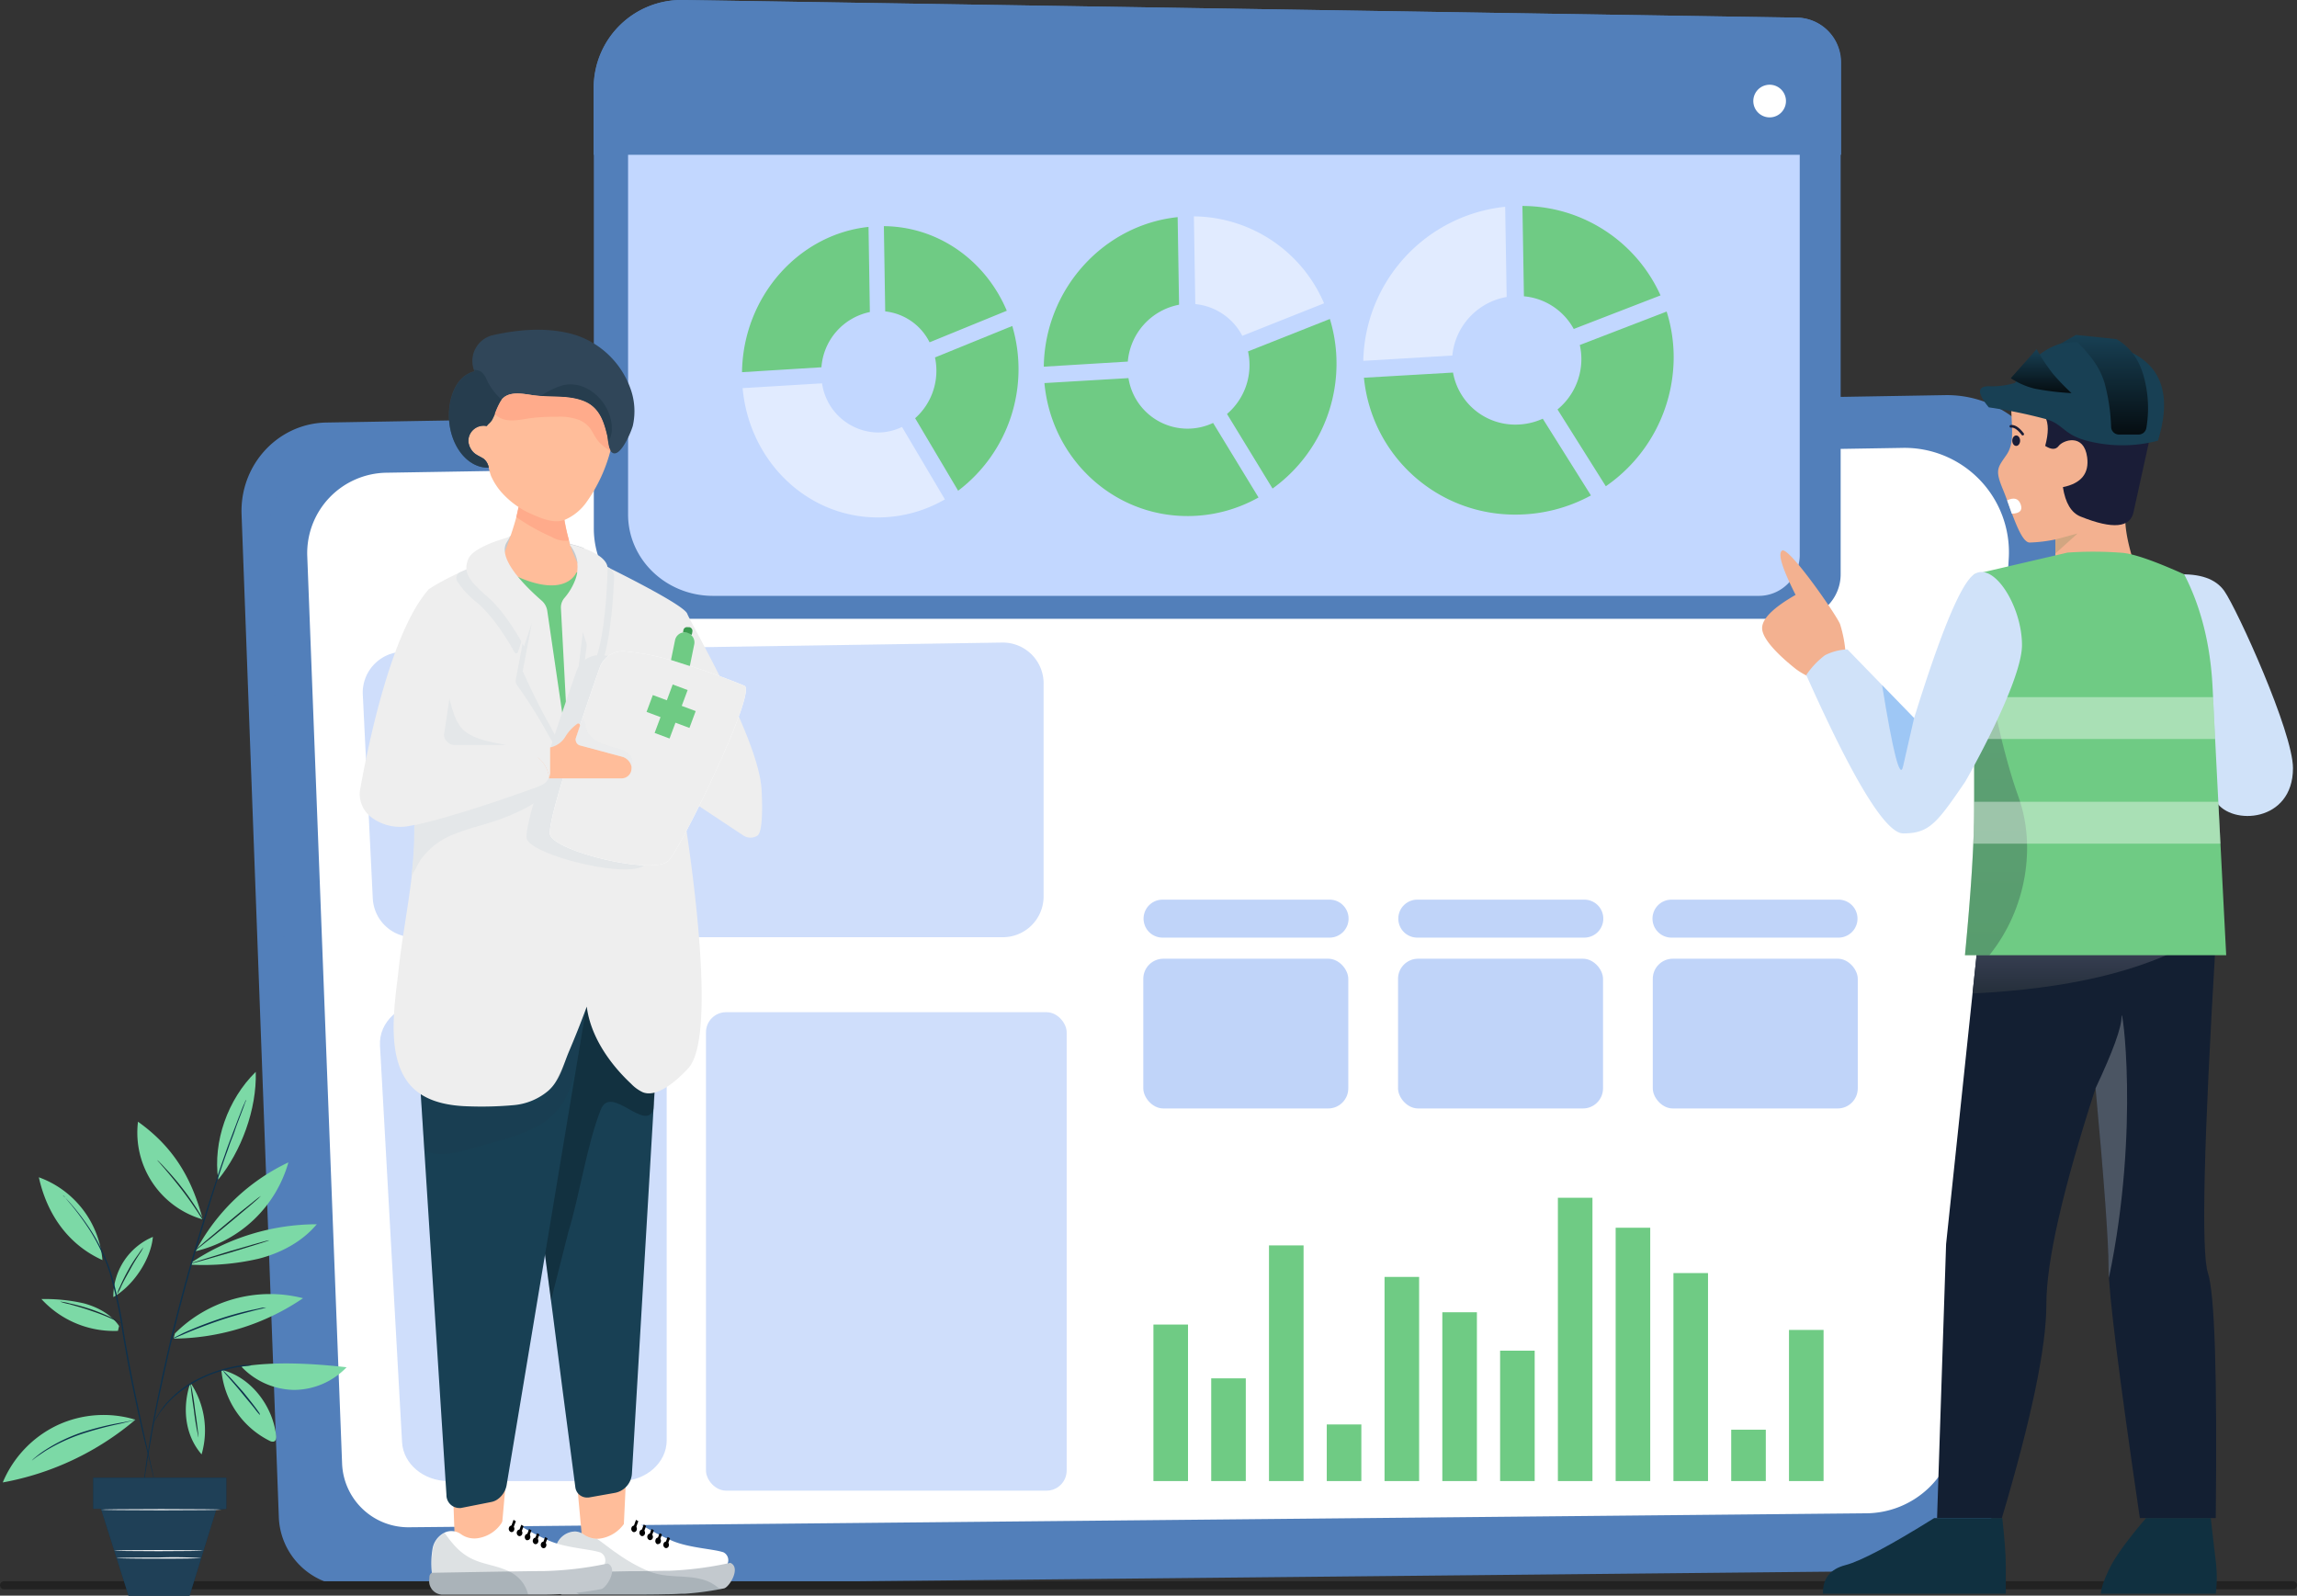 <svg xmlns="http://www.w3.org/2000/svg" xmlns:xlink="http://www.w3.org/1999/xlink" width="571.685" height="397.113" viewBox="0 0 571.685 397.113">
  <rect x="0" y="0" width="571.685" height="397.113" fill="#333333" stroke="none"/>
  <defs>
    <linearGradient id="linear-gradient" x1="0.5" x2="0.5" y2="1" gradientUnits="objectBoundingBox">
      <stop offset="0" stop-color="#3c4358"/>
      <stop offset="1" stop-color="#252f3b"/>
    </linearGradient>
    <linearGradient id="linear-gradient-2" x1="0.5" x2="0.5" y2="1" gradientUnits="objectBoundingBox">
      <stop offset="0" stop-color="#184054"/>
      <stop offset="1" stop-color="#050d11"/>
    </linearGradient>
  </defs>
  <g id="Occucare_armenia_4" transform="translate(0.685)">
    <g id="Group_218382" data-name="Group 218382" transform="translate(0 0)">
      <g id="Group_218381" data-name="Group 218381" transform="translate(0 0)">
        <g id="Health_Software_5" data-name="Health Software 5" transform="translate(0.315)">
          <g id="Group_168467" data-name="Group 168467" transform="translate(59.106 0)">
            <g id="Group_168464" data-name="Group 168464" transform="translate(0 0)">
              <g id="Illustration" transform="translate(0 0)">
                <g id="Group_168463" data-name="Group 168463">
                  <g id="Group_168442" data-name="Group 168442" transform="translate(0 98.335)">
                    <g id="Group_168436" data-name="Group 168436">
                      <path id="Path_84153" data-name="Path 84153" d="M608.893,1100.751l402.851-6.82c16.219-.275,29.237,13.662,28.273,30.269l-13.867,238.909c-.759,13.075-11.256,23.318-24.027,23.444l-387.237,3.836a17.877,17.877,0,0,1-17.831-17.434l-9.265-249.346C587.331,1111.269,596.854,1100.955,608.893,1100.751Z" transform="translate(-587.774 -1093.927)" fill="#527fba"/>
                      <path id="Path_84154" data-name="Path 84154" d="M638.269,1138.173l392.336-6.489a27.165,27.165,0,0,1,27.535,28.8l-13.5,227.32a23.691,23.691,0,0,1-23.4,22.307l-377.13,3.651a17.228,17.228,0,0,1-17.366-16.589l-9.023-237.251A20.936,20.936,0,0,1,638.269,1138.173Z" transform="translate(-610.975 -1125.274)" fill="#527fba"/>
                    </g>
                    <path id="Path_84155" data-name="Path 84155" d="M680.631,1177.487l377.244-6.18a25.983,25.983,0,0,1,26.476,27.427l-12.985,216.485a22.685,22.685,0,0,1-22.5,21.244l-362.623,3.476a16.494,16.494,0,0,1-16.7-15.8L660.87,1198.2A20.021,20.021,0,0,1,680.631,1177.487Z" transform="translate(-644.506 -1158.174)" fill="#fff"/>
                    <g id="Group_168441" data-name="Group 168441" transform="translate(30.177 61.582)">
                      <g id="Group_168437" data-name="Group 168437" opacity="0.49">
                        <path id="Path_84156" data-name="Path 84156" d="M2739.944,1981.679h-48.285c-6.6,0-11.853,4.857-11.53,10.656l5.495,98.757c.3,5.411,5.374,9.662,11.53,9.662h42.791c6.376,0,11.543-4.549,11.543-10.159v-98.757C2751.487,1986.227,2746.32,1981.679,2739.944,1981.679Z" transform="translate(-2675.84 -1892.069)" fill="#9dbcf6"/>
                        <path id="Path_84157" data-name="Path 84157" d="M2235.962,1453.572l-149.135,2.3a10.159,10.159,0,0,0-9.99,10.655l2.483,50.715a10.159,10.159,0,0,0,10.147,9.662h146.651a10.159,10.159,0,0,0,10.159-10.159V1463.73A10.159,10.159,0,0,0,2235.962,1453.572Z" transform="translate(-2076.824 -1453.571)" fill="#9dbcf6"/>
                        <rect id="Rectangle_1652" data-name="Rectangle 1652" width="89.767" height="119.075" rx="5" transform="translate(85.424 91.995)" fill="#9dbcf6"/>
                      </g>
                      <g id="Group_168439" data-name="Group 168439" transform="translate(194.264 63.984)">
                        <g id="Group_168438" data-name="Group 168438" opacity="0.64">
                          <path id="Path_84158" data-name="Path 84158" d="M1676.209,1830.657h-41.571a4.725,4.725,0,0,0,0,9.449h41.571a4.725,4.725,0,1,0,0-9.449Z" transform="translate(-1629.913 -1830.657)" fill="#9dbcf6"/>
                          <path id="Path_84159" data-name="Path 84159" d="M1302.562,1830.657h-41.571a4.725,4.725,0,0,0,0,9.449h41.571a4.725,4.725,0,1,0,0-9.449Z" transform="translate(-1192.866 -1830.657)" fill="#9dbcf6"/>
                          <path id="Path_84160" data-name="Path 84160" d="M887.345,1840.106h41.571a4.725,4.725,0,0,0,0-9.449H887.345a4.725,4.725,0,1,0,0,9.449Z" transform="translate(-755.819 -1830.657)" fill="#9dbcf6"/>
                          <rect id="Rectangle_1653" data-name="Rectangle 1653" width="51.021" height="37.272" rx="5" transform="translate(0 14.699)" fill="#9dbcf6"/>
                          <rect id="Rectangle_1654" data-name="Rectangle 1654" width="51.02" height="37.272" rx="5" transform="translate(63.401 14.699)" fill="#9dbcf6"/>
                          <rect id="Rectangle_1655" data-name="Rectangle 1655" width="51.021" height="37.272" rx="5" transform="translate(126.801 14.699)" fill="#9dbcf6"/>
                        </g>
                      </g>
                      <g id="Group_168440" data-name="Group 168440" transform="translate(196.788 138.177)">
                        <rect id="Rectangle_1656" data-name="Rectangle 1656" width="8.606" height="38.952" transform="translate(0 31.556)" fill="#6fcb84"/>
                        <rect id="Rectangle_1657" data-name="Rectangle 1657" width="8.606" height="25.565" transform="translate(14.38 44.943)" fill="#6fcb84"/>
                        <rect id="Rectangle_1658" data-name="Rectangle 1658" width="8.606" height="58.651" transform="translate(28.76 11.857)" fill="#6fcb84"/>
                        <rect id="Rectangle_1659" data-name="Rectangle 1659" width="8.606" height="14.09" transform="translate(43.14 56.418)" fill="#6fcb84"/>
                        <rect id="Rectangle_1660" data-name="Rectangle 1660" width="8.606" height="50.809" transform="translate(57.52 19.699)" fill="#6fcb84"/>
                        <rect id="Rectangle_1661" data-name="Rectangle 1661" width="8.606" height="42.012" transform="translate(71.9 28.496)" fill="#6fcb84"/>
                        <rect id="Rectangle_1662" data-name="Rectangle 1662" width="8.606" height="32.45" transform="translate(86.28 38.058)" fill="#6fcb84"/>
                        <rect id="Rectangle_1663" data-name="Rectangle 1663" width="8.606" height="70.508" transform="translate(100.66)" fill="#6fcb84"/>
                        <rect id="Rectangle_1664" data-name="Rectangle 1664" width="8.606" height="63.049" transform="translate(115.04 7.459)" fill="#6fcb84"/>
                        <rect id="Rectangle_1665" data-name="Rectangle 1665" width="8.606" height="51.766" transform="translate(129.42 18.742)" fill="#6fcb84"/>
                        <rect id="Rectangle_1666" data-name="Rectangle 1666" width="8.606" height="12.782" transform="translate(143.8 57.726)" fill="#6fcb84"/>
                        <rect id="Rectangle_1667" data-name="Rectangle 1667" width="8.606" height="37.613" transform="translate(158.18 32.894)" fill="#6fcb84"/>
                      </g>
                      <path id="Path_84161" data-name="Path 84161" d="M1806.135,2267.908h-37.867a3.012,3.012,0,1,0,0,6.024h37.867a3.012,3.012,0,1,0,0-6.024Z" transform="translate(-1586.827 -2129.731)" fill="#fff" opacity="0.54"/>
                      <path id="Path_84162" data-name="Path 84162" d="M1806.135,2212.359h-37.867a3.012,3.012,0,1,0,0,6.024h37.867a3.012,3.012,0,1,0,0-6.024Z" transform="translate(-1586.827 -2083.607)" fill="#fff" opacity="0.54"/>
                      <path id="Path_84163" data-name="Path 84163" d="M1403.531,2267.908h-37.867a3.012,3.012,0,0,0,0,6.024h37.867a3.012,3.012,0,1,0,0-6.024Z" transform="translate(-1115.909 -2129.731)" fill="#fff" opacity="0.54"/>
                      <path id="Path_84164" data-name="Path 84164" d="M1403.531,2212.359h-37.867a3.012,3.012,0,1,0,0,6.024h37.867a3.012,3.012,0,1,0,0-6.024Z" transform="translate(-1115.909 -2083.607)" fill="#fff" opacity="0.54"/>
                    </g>
                  </g>
                  <g id="Group_168448" data-name="Group 168448" transform="translate(87.636)">
                    <g id="Group_168443" data-name="Group 168443">
                      <path id="Path_84165" data-name="Path 84165" d="M849.6,803.337h276.738a11.088,11.088,0,0,0,11.088-11.088V664.8a11.088,11.088,0,0,0-10.912-11.087l-277.224-4.387a21.836,21.836,0,0,0-22.182,21.833V780.844A22.492,22.492,0,0,0,849.6,803.337Z" transform="translate(-827.059 -649.326)" fill="#527fba"/>
                      <path id="Path_84166" data-name="Path 84166" d="M908.247,844.3H1168.3a10.211,10.211,0,0,0,10.419-9.99V719.485a10.2,10.2,0,0,0-10.255-9.989l-260.511-3.953c-11.458-.174-20.844,8.684-20.844,19.671v98.819C887.111,835.226,896.574,844.3,908.247,844.3Z" transform="translate(-878.534 -696.003)" fill="#c2d7ff"/>
                      <path id="Path_84167" data-name="Path 84167" d="M826.455,687.849V671.161a21.857,21.857,0,0,1,22.207-21.833l277.292,4.387a11.146,11.146,0,0,1,10.98,11.087v23.047Z" transform="translate(-826.455 -649.326)" fill="#527fba"/>
                      <ellipse id="Ellipse_504" data-name="Ellipse 504" cx="4.066" cy="4.066" rx="4.066" ry="4.066" transform="translate(289.668 30.041) rotate(-103.283)" fill="#fff"/>
                    </g>
                    <g id="Group_168447" data-name="Group 168447" transform="translate(36.935 51.258)">
                      <g id="Group_168444" data-name="Group 168444" transform="translate(154.619)">
                        <path id="Path_84168" data-name="Path 84168" d="M1104.135,982.027a15.734,15.734,0,0,0-12.4-8.132l-.375-22.482a37.783,37.783,0,0,1,34.372,22.261Z" transform="translate(-1051.751 -951.413)" fill="#6fcb84"/>
                        <path id="Path_84169" data-name="Path 84169" d="M1352.685,975.073a16.427,16.427,0,0,0-13.525,14.577l-22.165,1.319a39.4,39.4,0,0,1,35.316-38.342Z" transform="translate(-1316.995 -952.421)" fill="rgba(255,255,255,0.5)"/>
                        <path id="Path_84170" data-name="Path 84170" d="M1215.551,1195.783a15.717,15.717,0,0,0,15.762,12.949,16.293,16.293,0,0,0,6.574-1.47l11.993,19.1a39.124,39.124,0,0,1-18.567,4.767,37.714,37.714,0,0,1-37.929-34.061Z" transform="translate(-1193.215 -1154.318)" fill="#6fcb84"/>
                        <path id="Path_84171" data-name="Path 84171" d="M1084.053,1149.765l-12.023-19.115a16.246,16.246,0,0,0,5.94-12.52,15.867,15.867,0,0,0-.393-3.517l21.615-8.328a37.876,37.876,0,0,1,1.75,11.43A39.08,39.08,0,0,1,1084.053,1149.765Z" transform="translate(-1023.688 -1080.006)" fill="#6fcb84"/>
                      </g>
                      <g id="Group_168445" data-name="Group 168445" transform="translate(75.103 2.586)">
                        <path id="Path_84172" data-name="Path 84172" d="M1596.858,996.391a14.835,14.835,0,0,0-11.7-7.9l-.354-21.832a35.626,35.626,0,0,1,32.4,21.64Z" transform="translate(-1547.447 -966.655)" fill="rgba(255,255,255,0.5)"/>
                        <path id="Path_84173" data-name="Path 84173" d="M1831.187,989.609a15.762,15.762,0,0,0-12.757,14.149l-20.913,1.27c.266-19.192,14.765-35.276,33.317-37.217Z" transform="translate(-1797.517 -967.614)" fill="#6fcb84"/>
                        <path id="Path_84174" data-name="Path 84174" d="M1701.885,1203.908a14.886,14.886,0,0,0,21.064,11.157l11.307,18.549a36.046,36.046,0,0,1-17.505,4.626c-18.8.084-34.06-14.451-35.781-33.094Z" transform="translate(-1680.809 -1163.651)" fill="#6fcb84"/>
                        <path id="Path_84175" data-name="Path 84175" d="M1577.932,1159.384l-11.335-18.563a15.976,15.976,0,0,0,5.23-15.569l20.373-8.072a37.8,37.8,0,0,1,1.65,11.1A38.255,38.255,0,0,1,1577.932,1159.384Z" transform="translate(-1520.996 -1091.638)" fill="#6fcb84"/>
                      </g>
                      <g id="Group_168446" data-name="Group 168446" transform="translate(0 5.027)">
                        <path id="Path_84176" data-name="Path 84176" d="M2061.581,1009.946a14.024,14.024,0,0,0-11.045-7.689l-.335-21.218c13.63.119,25.35,8.637,30.595,21.053Z" transform="translate(-2014.898 -981.039)" fill="#6fcb84"/>
                        <path id="Path_84177" data-name="Path 84177" d="M2282.875,1003.329a15.155,15.155,0,0,0-12.052,13.745l-19.764,1.224c.251-18.659,13.955-34.285,31.483-36.156Z" transform="translate(-2251.059 -981.955)" fill="#6fcb84"/>
                        <path id="Path_84178" data-name="Path 84178" d="M2160.753,1211.579a14.256,14.256,0,0,0,14.044,12.236,13.827,13.827,0,0,0,5.856-1.383l10.677,18.029a33.3,33.3,0,0,1-16.533,4.493c-17.762.079-32.184-14.054-33.811-32.181Z" transform="translate(-2140.836 -1172.461)" fill="rgba(255,255,255,0.5)"/>
                        <path id="Path_84179" data-name="Path 84179" d="M2043.713,1168.455l-10.7-18.042a15.84,15.84,0,0,0,4.939-15.128l19.234-7.832a37.947,37.947,0,0,1-13.47,41Z" transform="translate(-1989.925 -1102.61)" fill="#6fcb84"/>
                      </g>
                    </g>
                  </g>
                </g>
              </g>
            </g>
          </g>
          <line id="Line_22" data-name="Line 22" x2="569.685" transform="translate(0 394.536)" fill="none" stroke="#222" stroke-linecap="round" stroke-width="2"/>
        </g>
        <g id="Group_21108" data-name="Group 21108" transform="translate(0 266.757)">
          <g id="Group_21063" data-name="Group 21063" transform="translate(42.501 55.302)">
            <path id="Path_10438" data-name="Path 10438" d="M398.857,329.656a33.391,33.391,0,0,1,31.876-8.771A57.976,57.976,0,0,1,398.5,330.939" transform="translate(-398.5 -319.851)" fill="#7cd9a6"/>
          </g>
          <g id="Group_21064" data-name="Group 21064" transform="translate(53.35)">
            <path id="Path_10439" data-name="Path 10439" d="M415.256,269.113c-1.355-9.413,2.353-19.967,9.342-26.813.285,9.342-3.637,19.824-9.342,26.813" transform="translate(-414.98 -242.3)" fill="#7cd9a6"/>
          </g>
          <g id="Group_21065" data-name="Group 21065" transform="translate(47.992 22.534)">
            <path id="Path_10440" data-name="Path 10440" d="M403.671,295.935A50.312,50.312,0,0,1,426.7,273.9a31.554,31.554,0,0,1-23.1,22.106" transform="translate(-403.6 -273.9)" fill="#7cd9a6"/>
          </g>
          <g id="Group_21066" data-name="Group 21066" transform="translate(46.851 37.937)">
            <path id="Path_10441" data-name="Path 10441" d="M393.7,305.555a60.967,60.967,0,0,0,16.9-1.5c5.491-1.426,10.768-4.207,14.4-8.557a56.138,56.138,0,0,0-31.234,9.556" transform="translate(-393.7 -295.5)" fill="#7cd9a6"/>
          </g>
          <g id="Group_21067" data-name="Group 21067" transform="translate(33.492 12.408)">
            <path id="Path_10442" data-name="Path 10442" d="M449.783,284.017c-2.852-10.768-7.63-18.256-16.116-24.317a22.463,22.463,0,0,0,16.116,24.317" transform="translate(-433.5 -259.7)" fill="#7cd9a6"/>
          </g>
          <g id="Group_21068" data-name="Group 21068" transform="translate(27.526 41.075)">
            <path id="Path_10443" data-name="Path 10443" d="M450.9,314.875a16.107,16.107,0,0,1,9.841-14.975c-.5,5.634-4.921,12.194-9.841,14.975" transform="translate(-450.9 -299.9)" fill="#7cd9a6"/>
          </g>
          <g id="Group_21069" data-name="Group 21069" transform="translate(8.985 26.242)">
            <path id="Path_10444" data-name="Path 10444" d="M484.331,299.709A24.129,24.129,0,0,0,468.5,279.1c2,9.128,7.274,16.758,15.831,20.609" transform="translate(-468.5 -279.1)" fill="#7cd9a6"/>
          </g>
          <g id="Group_21070" data-name="Group 21070" transform="translate(9.627 56.55)">
            <path id="Path_10445" data-name="Path 10445" d="M482.025,328.3c-2-2.924-5.348-4.707-8.771-5.634A43.494,43.494,0,0,0,462.7,321.6a24.46,24.46,0,0,0,19.04,7.915" transform="translate(-462.7 -321.6)" fill="#7cd9a6"/>
          </g>
          <g id="Group_21071" data-name="Group 21071" transform="translate(0 85.396)">
            <path id="Path_10446" data-name="Path 10446" d="M490.017,363.227a27.251,27.251,0,0,0-19.539,1.426A27.539,27.539,0,0,0,457,378.844a70.6,70.6,0,0,0,33.017-15.617" transform="translate(-457 -362.051)" fill="#7cd9a6"/>
          </g>
          <g id="Group_21072" data-name="Group 21072" transform="translate(45.564 77.372)">
            <path id="Path_10447" data-name="Path 10447" d="M433.86,350.8c-2,5.776-1.569,12.836,2.781,17.828A21.3,21.3,0,0,0,433.86,350.8" transform="translate(-432.715 -350.8)" fill="#7cd9a6"/>
          </g>
          <g id="Group_21073" data-name="Group 21073" transform="translate(54.41 74.163)">
            <path id="Path_10448" data-name="Path 10448" d="M407.867,346.3a21.821,21.821,0,0,0,12.052,17.685,1.426,1.426,0,0,0,1.07.143c.5-.214.571-.927.5-1.5-.856-7.416-6.347-14.619-13.62-16.33" transform="translate(-407.867 -346.3)" fill="#7cd9a6"/>
          </g>
          <g id="Group_21074" data-name="Group 21074" transform="translate(59.402 72.574)">
            <path id="Path_10449" data-name="Path 10449" d="M383.3,344.876a18.442,18.442,0,0,0,13.05,5.776,18.179,18.179,0,0,0,13.121-5.634c-8.343-.927-17.9-1.5-26.171-.143" transform="translate(-383.3 -344.072)" fill="#7cd9a6"/>
          </g>
          <g id="Group_21081" data-name="Group 21081" transform="translate(14.975 6.917)">
            <g id="Group_21076" data-name="Group 21076" transform="translate(20.181)">
              <g id="Group_21075" data-name="Group 21075">
                <path id="Path_10450" data-name="Path 10450" d="M443.758,252a.552.552,0,0,1-.071.214c-.071.143-.143.428-.285.713-.214.642-.57,1.569-1,2.71s-1,2.567-1.569,4.279c-.285.856-.642,1.711-1,2.639s-.642,1.925-1.07,3c-1.5,4.207-3.138,9.27-4.849,14.9s-3.566,11.838-5.348,18.4-3.352,12.836-4.635,18.612-2.425,10.911-3.209,15.332c-.214,1.07-.428,2.139-.57,3.138s-.357,1.925-.5,2.781c-.285,1.711-.57,3.28-.713,4.493-.214,1.212-.357,2.139-.428,2.853a6.172,6.172,0,0,1-.143.713.739.739,0,0,1-.071.285v-.285c0-.214.071-.428.071-.713.071-.642.214-1.64.357-2.853s.428-2.781.713-4.493q.214-1.284.428-2.781c.214-1,.357-2.068.57-3.138.784-4.421,1.854-9.627,3.138-15.332,1.284-5.776,2.852-12.051,4.635-18.612s3.637-12.765,5.348-18.4c1.783-5.634,3.423-10.7,4.921-14.9q.535-1.6,1.07-3c.357-.927.713-1.854,1-2.639.642-1.64,1.141-3.066,1.64-4.279.428-1.141.784-2.068,1.07-2.639a4.92,4.92,0,0,0,.285-.713C443.758,252.071,443.758,252,443.758,252Z" transform="translate(-418.3 -252)" fill="#0e314c"/>
              </g>
            </g>
            <g id="Group_21078" data-name="Group 21078" transform="translate(0 23.818)">
              <g id="Group_21077" data-name="Group 21077">
                <path id="Path_10451" data-name="Path 10451" d="M450.2,285.4l.143.143.428.428c.357.357.856.927,1.5,1.64a57.072,57.072,0,0,1,4.921,6.561,45.067,45.067,0,0,1,5.134,10.982,112.123,112.123,0,0,1,3.066,14.476c1.711,10.34,3.779,19.682,5.277,26.385.784,3.352,1.355,6.061,1.783,7.916.214.927.357,1.64.5,2.139.071.214.071.428.143.571v.214a.552.552,0,0,0-.071-.214c-.071-.143-.071-.357-.143-.57-.143-.5-.285-1.212-.57-2.139q-.642-2.888-1.925-7.916c-1.569-6.7-3.637-15.974-5.348-26.385a109.638,109.638,0,0,0-3.066-14.476,45.8,45.8,0,0,0-4.992-10.911,67.137,67.137,0,0,0-4.778-6.561c-.642-.713-1.07-1.284-1.426-1.711a2.718,2.718,0,0,0-.357-.428C450.271,285.4,450.2,285.4,450.2,285.4Z" transform="translate(-450.2 -285.4)" fill="#0e314c"/>
              </g>
            </g>
            <g id="Group_21080" data-name="Group 21080" transform="translate(22.534 65.963)">
              <g id="Group_21079" data-name="Group 21079">
                <path id="Path_10452" data-name="Path 10452" d="M440.888,344.643a1.124,1.124,0,0,0-.285.071c-.214,0-.5.071-.856.071-.214,0-.428.071-.642.071a2.531,2.531,0,0,0-.713.143c-.5.071-1.141.143-1.783.285-.357.071-.642.143-1,.214s-.713.214-1.141.285a18.252,18.252,0,0,0-2.425.713,33.464,33.464,0,0,0-5.277,2.353,30.37,30.37,0,0,0-4.707,3.28,20.62,20.62,0,0,0-1.783,1.711c-.57.571-1,1.141-1.426,1.64a9.735,9.735,0,0,0-1.07,1.5,13.161,13.161,0,0,0-.713,1.141c-.143.285-.357.571-.428.713l-.143.285s0-.071.143-.285a6.934,6.934,0,0,1,.357-.784,5.818,5.818,0,0,1,.713-1.212,13.63,13.63,0,0,1,1-1.5,15.1,15.1,0,0,1,1.426-1.711c.5-.57,1.141-1.141,1.783-1.783a28.161,28.161,0,0,1,4.778-3.352,38.266,38.266,0,0,1,5.348-2.353c.856-.285,1.64-.5,2.425-.713.357-.071.784-.214,1.141-.285l1.07-.214c.642-.143,1.284-.214,1.783-.285.285,0,.5-.071.713-.071h.642a2.938,2.938,0,0,0,.856-.071A.253.253,0,0,0,440.888,344.643Z" transform="translate(-416.5 -344.5)" fill="#0e314c"/>
              </g>
            </g>
          </g>
          <g id="Group_21083" data-name="Group 21083" transform="translate(47.992 30.878)">
            <g id="Group_21082" data-name="Group 21082">
              <path id="Path_10453" data-name="Path 10453" d="M429.459,285.6l-.57.57q-.642.535-1.711,1.5c-1.426,1.212-3.494,2.924-5.7,4.778-2.282,1.854-4.279,3.566-5.776,4.707-.713.57-1.284,1.07-1.783,1.426-.428.357-.642.5-.713.5l.57-.57q.642-.535,1.711-1.5c1.426-1.212,3.494-2.924,5.7-4.778s4.279-3.566,5.776-4.707c.713-.57,1.284-1.07,1.783-1.426C429.174,285.814,429.459,285.6,429.459,285.6Z" transform="translate(-413.2 -285.6)" fill="#1a2e35"/>
            </g>
          </g>
          <g id="Group_21085" data-name="Group 21085" transform="translate(46.709 41.92)">
            <g id="Group_21084" data-name="Group 21084">
              <path id="Path_10454" data-name="Path 10454" d="M429.911,301.1c0,.071-4.35,1.426-9.77,3.066-5.42,1.569-9.841,2.852-9.841,2.71,0-.071,4.35-1.426,9.77-3.066C425.489,302.237,429.839,300.953,429.911,301.1Z" transform="translate(-410.3 -301.085)" fill="#1a2e35"/>
            </g>
          </g>
          <g id="Group_21087" data-name="Group 21087" transform="translate(38.437 21.964)">
            <g id="Group_21086" data-name="Group 21086">
              <path id="Path_10455" data-name="Path 10455" d="M444.666,288.646a2.646,2.646,0,0,1-.428-.642c-.285-.5-.713-1.07-1.141-1.783-1-1.5-2.353-3.494-3.993-5.634s-3.209-3.993-4.35-5.348c-.57-.642-1-1.141-1.355-1.569a4.3,4.3,0,0,1-.5-.57,4.3,4.3,0,0,1,.571.5c.357.357.856.856,1.426,1.5a69.292,69.292,0,0,1,4.492,5.277c1.64,2.139,3,4.207,3.922,5.7.5.784.856,1.355,1.07,1.783A2.784,2.784,0,0,0,444.666,288.646Z" transform="translate(-432.9 -273.1)" fill="#1a2e35"/>
            </g>
          </g>
          <g id="Group_21089" data-name="Group 21089" transform="translate(28.453 43.642)">
            <g id="Group_21088" data-name="Group 21088">
              <path id="Path_10456" data-name="Path 10456" d="M460.761,303.5a13.019,13.019,0,0,1-1,1.711c-.642,1-1.569,2.425-2.424,4.065-.927,1.64-1.712,3.066-2.211,4.207a9.355,9.355,0,0,1-.927,1.711,8.286,8.286,0,0,1,.713-1.854,47.374,47.374,0,0,1,2.139-4.279,36.126,36.126,0,0,1,2.567-3.993A14.566,14.566,0,0,1,460.761,303.5Z" transform="translate(-454.2 -303.5)" fill="#1a2e35"/>
            </g>
          </g>
          <g id="Group_21091" data-name="Group 21091" transform="translate(14.262 57.191)">
            <g id="Group_21090" data-name="Group 21090">
              <path id="Path_10457" data-name="Path 10457" d="M477.027,327.991a16.542,16.542,0,0,1-2.211-1,50.61,50.61,0,0,0-5.42-2.139c-2.139-.784-4.136-1.284-5.562-1.711a15.911,15.911,0,0,1-2.353-.642,4.4,4.4,0,0,1,.642.071,12.306,12.306,0,0,1,1.711.357,47.124,47.124,0,0,1,5.634,1.569,47.89,47.89,0,0,1,5.42,2.282c.642.357,1.212.642,1.569.856C476.884,327.848,477.1,327.92,477.027,327.991Z" transform="translate(-461.481 -322.5)" fill="#1a2e35"/>
            </g>
          </g>
          <g id="Group_21093" data-name="Group 21093" transform="translate(7.274 86.572)">
            <g id="Group_21092" data-name="Group 21092">
              <path id="Path_10458" data-name="Path 10458" d="M482.657,363.7a.416.416,0,0,1-.285.071c-.214.071-.5.143-.784.214-.713.143-1.711.428-2.924.713a87.012,87.012,0,0,0-9.627,2.567,44.6,44.6,0,0,0-8.985,4.207c-1.07.713-1.925,1.284-2.5,1.711s-.856.713-.856.642l.214-.214a5.829,5.829,0,0,1,.642-.571,24.088,24.088,0,0,1,2.425-1.783,40.646,40.646,0,0,1,8.985-4.35,70.681,70.681,0,0,1,9.7-2.425c1.212-.214,2.211-.428,3-.57a8.533,8.533,0,0,1,1-.214Z" transform="translate(-456.7 -363.7)" fill="#0e314c"/>
            </g>
          </g>
          <g id="Group_21095" data-name="Group 21095" transform="translate(46.7 77.23)">
            <g id="Group_21094" data-name="Group 21094">
              <path id="Path_10459" data-name="Path 10459" d="M436.993,364.363a67.043,67.043,0,0,1-1.141-6.846c-.57-3.779-.927-6.846-.856-6.917a67.059,67.059,0,0,1,1.141,6.846C436.708,361.3,437.064,364.363,436.993,364.363Z" transform="translate(-434.987 -350.6)" fill="#1a2e35"/>
            </g>
          </g>
          <g id="Group_21097" data-name="Group 21097" transform="translate(54.696 74.235)">
            <g id="Group_21096" data-name="Group 21096">
              <path id="Path_10460" data-name="Path 10460" d="M422.842,357.6a14.3,14.3,0,0,1-1.355-1.64c-.856-1.07-2-2.424-3.28-3.993s-2.5-2.924-3.352-3.922a14.742,14.742,0,0,1-1.355-1.64,4.35,4.35,0,0,0,.428.357l1.141,1.141c.927.927,2.139,2.353,3.494,3.851,1.284,1.569,2.424,3,3.209,4.065.428.57.713,1,.927,1.284C422.77,357.382,422.842,357.6,422.842,357.6Z" transform="translate(-413.5 -346.4)" fill="#0e314c"/>
            </g>
          </g>
          <g id="Group_21098" data-name="Group 21098" transform="translate(22.534 101.048)">
            <path id="Path_10461" data-name="Path 10461" d="M425.3,384v7.7h1.925l6.846,21.607h15.189l6.632-21.393,2.5-.214V384Z" transform="translate(-425.3 -384)" fill="#0e314c"/>
          </g>
          <g id="Group_21099" data-name="Group 21099" transform="translate(22.534 101.048)">
            <path id="Path_10462" data-name="Path 10462" d="M425.3,384v7.7h1.925l6.846,21.607h15.189l6.632-21.393,2.5-.214V384Z" transform="translate(-425.3 -384)" fill="#1f4057"/>
          </g>
          <g id="Group_21101" data-name="Group 21101" transform="translate(24.46 108.821)">
            <g id="Group_21100" data-name="Group 21100">
              <path id="Path_10463" data-name="Path 10463" d="M456.951,395.043c0,.071-6.7.143-14.975.143S427,395.114,427,395.043s6.7-.143,14.975-.143S456.951,394.971,456.951,395.043Z" transform="translate(-427 -394.9)" fill="#fff"/>
            </g>
          </g>
          <g id="Group_21103" data-name="Group 21103" transform="translate(41.717 58.618)">
            <g id="Group_21102" data-name="Group 21102">
              <path id="Path_10464" data-name="Path 10464" d="M435.189,324.5a7.911,7.911,0,0,1-.927.285c-.642.143-1.569.357-2.639.642-2.211.57-5.277,1.355-8.557,2.5s-6.2,2.282-8.343,3.209c-1,.428-1.854.784-2.5,1.07-.57.285-.927.428-.927.357a6.138,6.138,0,0,1,.856-.5l2.425-1.212c2.068-.927,4.992-2.139,8.343-3.28a76.342,76.342,0,0,1,8.629-2.425c1.141-.214,2-.428,2.638-.57A6.73,6.73,0,0,0,435.189,324.5Z" transform="translate(-411.3 -324.5)" fill="#0e314c"/>
            </g>
          </g>
          <g id="Group_21105" data-name="Group 21105" transform="translate(28.382 120.844)">
            <g id="Group_21104" data-name="Group 21104">
              <path id="Path_10465" data-name="Path 10465" d="M455.066,411.931c0,.071-4.707.143-10.483.143S434.1,412,434.1,411.931s4.707-.143,10.483-.143A103.95,103.95,0,0,1,455.066,411.931Z" transform="translate(-434.1 -411.761)" fill="#fafafa"/>
            </g>
          </g>
          <g id="Group_21107" data-name="Group 21107" transform="translate(27.669 119.018)">
            <g id="Group_21106" data-name="Group 21106">
              <path id="Path_10466" data-name="Path 10466" d="M455.549,409.343c0,.071-4.992.143-11.125.143s-11.125-.071-11.125-.143,4.992-.143,11.125-.143S455.549,409.271,455.549,409.343Z" transform="translate(-433.3 -409.2)" fill="#fafafa"/>
            </g>
          </g>
        </g>
      </g>
    </g>
    <g id="Group_218383" data-name="Group 218383" transform="translate(88.84 82.069)">
      <g id="Group_168465" data-name="Group 168465" transform="translate(0 0)">
        <g id="Group_167777" data-name="Group 167777">
          <path id="Path_82283" data-name="Path 82283" d="M191.411,341.142l-.975,20.771h-9.743L178.42,337.24Z" transform="translate(-125.022 -57.58)" fill="#ffbd9a"/>
          <path id="Path_82284" data-name="Path 82284" d="M218.125,339.191l-2.272,25.316H205.145l-.975-27.267Z" transform="translate(-181.287 -57.58)" fill="#ffbd9a"/>
          <path id="Path_82285" data-name="Path 82285" d="M170.46,232.719l8.974,68.959,1.8,13.771.493,3.741h0l2.3,17.868h0l2.513,19.119h0l.734,5.612a2.926,2.926,0,0,0,3.213,2.582h.161l6.461-1.148a5.2,5.2,0,0,0,4.258-4.877l4.8-81.1.138-2.3h0l.218-3.638h0l.207-3.649.08-1.274h0v-.149h0l.321-5.543.861-14.666.436-7.413.711-10.948-3.443.448-2.3.3Z" transform="translate(-133.611 -73.752)" fill="#184054"/>
          <path id="Path_82286" data-name="Path 82286" d="M171.04,232.623l8.974,68.959,1.8,13.771,4.326-17.088c2.823-9.181,4.522-21.345,8.033-30.331,2.548-6.587,11.315,6.013,13.22-.321l.08-1.274h0v-.149h0l.321-5.543.815-14.678.436-7.413L204,228.32Z" transform="translate(-134.191 -73.813)" fill="#020202" opacity="0.24"/>
          <path id="Path_82287" data-name="Path 82287" d="M184.65,235.909l1.664,26.039,1.056,16.571,5.486,85.5a3.225,3.225,0,0,0,3.156,3.294h.425l7.54-1.492a4.074,4.074,0,0,0,1.435-.562,5.485,5.485,0,0,0,2.456-3.856l6.553-39.317h0l2.972-17.834,1.446-8.63.62-3.73,2.226-13.4.4-2.41.333-1.985.161-.941.184-1.148,2.49-14.942,2.628-15.722,1.836-11.051.08-.459.712-4.326-39.42,8.928Z" transform="translate(-171.269 -74.073)" fill="#184054"/>
          <path id="Path_82288" data-name="Path 82288" d="M187.642,142.071a1.446,1.446,0,0,0,.631.723l.333.23a17.868,17.868,0,0,0,10.535,2.731,20.965,20.965,0,0,0,6.013-1.01c.39-.138,1.423,1.021,1.79.861l.31-.149c.287-.138-.092-1.607.172-1.779a2.157,2.157,0,0,0,.964-1.148,1.262,1.262,0,0,0,0-.769,29.7,29.7,0,0,0-3.443-1.033c-.1-.321-.2-.631-.275-.941h-1.228a21.276,21.276,0,0,1-3.9-.631c-1.067-.218-2.158-.39-3.236-.551a16.86,16.86,0,0,0-4.74-.3,3.65,3.65,0,0,0-.987.241,2.147,2.147,0,0,0-.356.2,4.591,4.591,0,0,0-.975.861c-.356.367-.689.746-1.021,1.148a1.526,1.526,0,0,0-.585,1.32Z" transform="translate(-152.64 -87.435)" fill="#c3c9ce"/>
          <path id="Path_82289" data-name="Path 82289" d="M154.12,275.607a14.423,14.423,0,0,0,1.7,1.3c2.823,1.825,6.7,2.858,11.889,2.984a88.813,88.813,0,0,0,11.04-.287,15.39,15.39,0,0,0,8.779-3.615c2.892-2.594,3.672-6.323,5.13-9.766s2.846-6.886,4.143-10.4c.184-.482.275-.757.275-.757.93,7.414,5.738,14.265,11.051,19.222a9.754,9.754,0,0,0,2.88,2.089c3.81,1.538,9.112-3.512,11.4-6.048,8.355-9.284-1.951-68.179-1.951-68.179l15.584,10.328a3.213,3.213,0,0,0,3.569,0c1.63-1.3.975-11.361.975-11.361-.643-12.624-17.524-41.233-18.5-43.827-.654-1.744-11.223-7.276-18.121-10.742l-5.91-2.9c-.7-.252-3.03,1.664-3.73,1.469-7.287-2.031-13.186-3.294-19.612-1.5a64.172,64.172,0,0,0-10.328,3.925,57.246,57.246,0,0,0-6.53,3.58l-3.89,7.471.321,51.24v.379a97.22,97.22,0,0,1-.757,12.256c-.93,8.033-2.5,15.929-3.339,23.927C149.185,255.157,146.809,268.928,154.12,275.607Z" transform="translate(-140.566 -86.618)" fill="#eee"/>
          <path id="Path_82290" data-name="Path 82290" d="M180.976,120.617a4.327,4.327,0,0,0,.711,2c.849,1.274,1.917,1.526,3.11,2.3a3.6,3.6,0,0,1,1.239,2.215,19.312,19.312,0,0,0,.551,1.974A16,16,0,0,0,189.1,133.1a21.311,21.311,0,0,0,7.505,5.5c2.3,1.033,5.245,2.3,7.827,1.653a2.593,2.593,0,0,0,.425-.126,12.83,12.83,0,0,0,5.612-4.59,38.744,38.744,0,0,0,5.853-12.624c.172-.6.344-1.148.5-1.79a8.033,8.033,0,0,0,.574-2.479l-1.951-10.719-22.206-4.59-.677-.126-5.738-1.148-.551,6.2v.413l-.149,1.721-.562,6.277h-.172a3.684,3.684,0,0,0-4.361,2.858,3.846,3.846,0,0,0-.057,1.09Z" transform="translate(-153.927 -92.778)" fill="#ffbd9a"/>
          <path id="Path_82291" data-name="Path 82291" d="M186.617,128.306a3.6,3.6,0,0,0-1.239-2.215c-1.148-.757-2.3-1.01-3.11-2.3a4.326,4.326,0,0,1-.711-2,3.8,3.8,0,0,1,4.4-3.879h.2a4.78,4.78,0,0,1,.367-.448h0a4.844,4.844,0,0,0,.918-1.021c.252-.471.482-.964.689-1.457a.425.425,0,0,0,0-.126,19.512,19.512,0,0,1,1.469-3.19l.23-.31c1.848-2.3,5.543-1.389,8.033-1.056.539.069,1.09.126,1.63.161,3.443.241,7.023-.08,10.386,1.148,4.074,1.434,5.29,4.969,6.186,8.871.069.333.126.861.2,1.423a5.738,5.738,0,0,0,.574,2.089c1.859,2.88,4.705-3.351,5.474-5.6.08-.23.138-.413.172-.539a16.5,16.5,0,0,0-.7-9.537A21.713,21.713,0,0,0,208.284,95.3c-6.6-2.043-13.909-1.48-20.565,0a6.622,6.622,0,0,0-5.176,6.438v.069a6.885,6.885,0,0,0,.379,2.157,3.242,3.242,0,0,1,.126.356,5.738,5.738,0,0,0-.631.184c-1.905.677-4.258,2.467-5.336,7.115C175.29,120.055,180.064,128.432,186.617,128.306Z" transform="translate(-154.507 -93.972)" fill="#304659"/>
          <path id="Path_82292" data-name="Path 82292" d="M195.574,156.048c5.084-1.079,10.684-2.685,13.106-4.8a9.067,9.067,0,0,0,.5-4.028h0c-.2-.356-.379-.746-.551-1.148a30.734,30.734,0,0,1-1.262-3.282,1.69,1.69,0,0,0-.092-.321l-.241-.792v-.149a53.383,53.383,0,0,1-1.7-10.248v-.057s-6.656-9.181-9.456-3.443a11.189,11.189,0,0,0-.93,3.443,44.665,44.665,0,0,1-.964,4.59c-.413,1.549-.9,3.121-1.435,4.682s-1.033,2.9-1.572,4.292-1.033,2.571-1.538,3.764a5.451,5.451,0,0,0,6.128,7.494Z" transform="translate(-154.983 -89.26)" fill="#ffbd9a"/>
          <path id="Path_82293" data-name="Path 82293" d="M188.405,148.521c1.148-1.021,1.584-2.157.849-3.443-.126-.2-.23-.4-.344-.608A9.181,9.181,0,0,1,188.405,148.521Z" transform="translate(-134.686 -86.518)" fill="#ffbd9a"/>
          <path id="Path_82294" data-name="Path 82294" d="M188.029,146.9l6.691,19.9,1-2.789-.734,3.592,6.507,19.36,3.133,6.449,3.546-45.468a1.331,1.331,0,0,0-1.274-1.366h-.2s-2.812,7.517-17.7-.436a.734.734,0,0,0-.654,0,.631.631,0,0,0-.321.757Z" transform="translate(-152.775 -86.174)" fill="#6fcb84"/>
          <path id="Path_82295" data-name="Path 82295" d="M181.088,154.6l1.067,19.394,1.044,20.14,3.821-31.593,2.777,8.676c2.708-5.141,3.512-17.65,3.73-22.952a2.685,2.685,0,0,0-1.48-2.513c-2.582-1.285-4.361-2.135-4.361-2.135-.7-.252-1.4-.471-2.1-.666C186.975,149.193,181.088,154.6,181.088,154.6Z" transform="translate(-130.203 -86.639)" fill="#e4e7e9"/>
          <path id="Path_82296" data-name="Path 82296" d="M183.369,153.784a3.649,3.649,0,0,0-.861,2.559l.884,16.617.987,18.832,3.581-29.539,2.594,8.114c3.248-6.174,3.569-23.7,3.569-23.7.2-2.49-3.156-4.246-5.956-5.256a29.71,29.71,0,0,0-3.443-1.033,1.148,1.148,0,0,0,.092.321,8.93,8.93,0,0,1,1.584,3.144,7.6,7.6,0,0,1,.23,1.239h0a9.066,9.066,0,0,1-.5,4.028,15.321,15.321,0,0,1-2.754,4.671Z" transform="translate(-132.427 -87.023)" fill="#eee"/>
          <path id="Path_82297" data-name="Path 82297" d="M191.834,185.428a10.824,10.824,0,0,0-.264-1.928Z" transform="translate(-140.536 -80.598)" fill="#fff"/>
          <path id="Path_82298" data-name="Path 82298" d="M193.769,146.856a1.618,1.618,0,0,0-.826,2.146l.069.149a22.757,22.757,0,0,0,5.072,5.417c4.166,3.6,7.884,9.858,9.181,12.245a.478.478,0,0,0,.872-.092l1.733-5.21-.723,3.833-1.561,8.24a1.813,1.813,0,0,0,.321,1.412,115.588,115.588,0,0,1,7,10.994c1.366,2.49,3.213,5.118,3.718,7.482l-4.935-36.792s-9.273-7.368-10.891-13.06A66.261,66.261,0,0,0,193.769,146.856Z" transform="translate(-168.74 -86.539)" fill="#e4e7e9"/>
          <path id="Path_82299" data-name="Path 82299" d="M195.84,153.72c4.877,4.223,9.089,12.337,9.089,12.337l1.951-5.841L206.2,163.8l-1.6,8.423s2.846,6.427,6.013,12.176c1.274,2.3,5.359,9.8,5.841,12.015l-5.738-39.145a4.166,4.166,0,0,0-1.4-2.594c-2.639-2.3-8.859-8.033-9.181-12.325a3.649,3.649,0,0,1,.333-1.939l.975-1.618s-9.089,2.3-10.386,5.508S190.974,149.5,195.84,153.72Z" transform="translate(-164.028 -87.259)" fill="#eee"/>
          <path id="Path_82300" data-name="Path 82300" d="M157.628,210.005c.975,4.212,25.97,10.386,29.539,6.484,3.351-3.638,22.08-42.2,18.832-43.494,0,0-6.243-2.628-13.622-4.981-1.526-.482-3.1-.952-4.671-1.389a58.309,58.309,0,0,0-11.648-2.215,6.105,6.105,0,0,0-6.071,4.063C166.464,178.515,156.836,206.551,157.628,210.005Z" transform="translate(-116.073 -83.426)" fill="#e4e7e9"/>
          <path id="Path_82301" data-name="Path 82301" d="M152.553,209.155c.975,4.212,25.982,10.328,29.551,6.5,3.34-3.649,22.068-42.209,18.832-43.505,0,0-6.254-2.628-13.633-4.969-1.515-.493-3.087-.964-4.671-1.4a58.309,58.309,0,0,0-11.648-2.215,6.094,6.094,0,0,0-6.059,4.062c-1.067,3.03-2.674,7.666-4.372,12.761C160,182,159.4,183.655,158.9,185.319s-1.148,3.626-1.733,5.405c-.482,1.526-.952,3.018-1.389,4.464C153.7,202.051,152.255,207.675,152.553,209.155Z" transform="translate(-105.192 -83.553)" fill="#fff"/>
          <path id="Path_82302" data-name="Path 82302" d="M152.553,209.155c.975,4.212,25.982,10.328,29.551,6.5,3.34-3.649,22.068-42.209,18.832-43.505,0,0-6.254-2.628-13.633-4.969-1.515-.493-3.087-.964-4.671-1.4a58.309,58.309,0,0,0-11.648-2.215,6.094,6.094,0,0,0-6.059,4.062c-1.067,3.03-2.674,7.666-4.372,12.761C160,182,159.4,183.655,158.9,185.319s-1.148,3.626-1.733,5.405c-.482,1.526-.952,3.018-1.389,4.464C153.7,202.051,152.255,207.675,152.553,209.155Z" transform="translate(-105.192 -83.553)" fill="#eee"/>
          <path id="Path_82303" data-name="Path 82303" d="M177.319,186.058l.975,6.817h20.071a2.456,2.456,0,0,0,2.444-2.467,2.082,2.082,0,0,0,0-.459h0a3.076,3.076,0,0,0-.8-1.538,3.132,3.132,0,0,0-1.5-.907l-10.328-2.777a1.515,1.515,0,0,1-1.251-1.71.908.908,0,0,1,.069-.253l1-2.961a.425.425,0,0,0-.253-.528.4.4,0,0,0-.379,0,10.729,10.729,0,0,0-2.972,3.167,5.738,5.738,0,0,1-2.513,2.3,5.91,5.91,0,0,1-1.067.379Z" transform="translate(-133.171 -81.23)" fill="#ffbd9a"/>
          <path id="Path_82304" data-name="Path 82304" d="M163.676,166.375l1.01-4.946a2.444,2.444,0,0,1,2.008-1.916h.333a1.733,1.733,0,0,1,1.434.436l.264.241a2.456,2.456,0,0,1,.734,2.3l-1.033,5.084a2.675,2.675,0,0,1-.08.287" transform="translate(-86.202 -84.181)" fill="#6fcb84"/>
          <path id="Path_82305" data-name="Path 82305" d="M164.1,159.679h.367a2.548,2.548,0,0,1,1.664.654.93.93,0,0,0,.218-.482l.069-.448a.941.941,0,0,0-.78-1.033h-.436a.918.918,0,0,0-1.033.757h0l-.069.436Z" transform="translate(-83.612 -84.353)" fill="#3a9b50"/>
          <path id="Path_82306" data-name="Path 82306" d="M156.4,364.488a1.086,1.086,0,0,0,.057.425,2.743,2.743,0,0,0,.448,1.251,2.8,2.8,0,0,0,1.618.757h0c3.672.792,11.8-.172,13.037-.333h.333l2.72.23,7.436.643h.275l4.958-.482,4.889-.471a1.734,1.734,0,0,0,.528-.149h.08l5.738-2.662a2.031,2.031,0,0,0,.987-1.148,2.192,2.192,0,0,0-1.148-2.869h-.069c-2.444-.792-8.366-1.056-12.463-2.766l-.792-.344-.62-.287c-.471-.207-.941-.425-1.4-.654l-.608-.31c-.471-.23-.93-.471-1.377-.712l-.6-.333h0l-1.354-.757-.6-.344-1.343-.8-.585-.367-.333-.207a1.63,1.63,0,0,0-2.3.493.486.486,0,0,1,0,.08,8.848,8.848,0,0,1-5.945,3.913,5.644,5.644,0,0,1-.987.08,5.9,5.9,0,0,1-3.305-1.09,4.051,4.051,0,0,0-2.1-.723,5.084,5.084,0,0,0-4.958,4.717A22.711,22.711,0,0,0,156.4,364.488Z" transform="translate(-107.944 -55.472)" fill="#fff"/>
          <path id="Path_82307" data-name="Path 82307" d="M169.9,356.35a.574.574,0,0,1,.275.069.872.872,0,0,1,.367,1.067.7.7,0,0,1-.643.493.574.574,0,0,1-.275-.069.861.861,0,0,1-.367-1.067.7.7,0,0,1,.643-.493Z" transform="translate(-93.634 -54.759)"/>
          <path id="Path_82308" data-name="Path 82308" d="M171.638,355.48a.573.573,0,0,1,.275.069.861.861,0,0,1,.367,1.067.7.7,0,0,1-.643.493.561.561,0,0,1-.275,0,.872.872,0,0,1-.367-1.067A.712.712,0,0,1,171.638,355.48Z" transform="translate(-97.365 -54.888)"/>
          <path id="Path_82309" data-name="Path 82309" d="M173.378,354.62a.573.573,0,0,1,.275.069.861.861,0,0,1,.367,1.067.7.7,0,0,1-.643.493.574.574,0,0,1-.275-.069.872.872,0,0,1-.367-1.067A.7.7,0,0,1,173.378,354.62Z" transform="translate(-101.102 -55.015)"/>
          <path id="Path_82310" data-name="Path 82310" d="M175.083,353.75a.574.574,0,0,1,.275.069.861.861,0,0,1,.367,1.067.7.7,0,0,1-.643.493.527.527,0,0,1-.264-.069.884.884,0,0,1-.379-1.067.7.7,0,0,1,.643-.493Z" transform="translate(-104.77 -55.143)"/>
          <path id="Path_82311" data-name="Path 82311" d="M176.849,352.88a.573.573,0,0,1,.275.069.861.861,0,0,1,.367,1.067.7.7,0,0,1-.643.493.528.528,0,0,1-.264-.057.861.861,0,0,1-.367-1.067.7.7,0,0,1,.631-.5Z" transform="translate(-108.567 -55.271)"/>
          <path id="Path_82312" data-name="Path 82312" d="M169.605,355.36l.62.287-.62,1.7a.344.344,0,0,1-.3.229h-.138a.436.436,0,0,1-.172-.516l.608-1.676Z" transform="translate(-92.991 -54.906)"/>
          <path id="Path_82313" data-name="Path 82313" d="M171.329,354.52l.62.31-.608,1.641a.321.321,0,0,1-.287.241h-.126a.425.425,0,0,1-.184-.5l.6-1.653Z" transform="translate(-96.724 -55.029)"/>
          <path id="Path_82314" data-name="Path 82314" d="M173.112,353.61l.6.333-.6,1.664a.333.333,0,0,1-.3.241h-.126a.425.425,0,0,1-.184-.5l.62-1.7Z" transform="translate(-100.504 -55.164)"/>
          <path id="Path_82315" data-name="Path 82315" d="M174.839,352.64l.6.356-.643,1.767a.344.344,0,0,1-.3.23h-.126a.436.436,0,0,1-.184-.516l.666-1.813Z" transform="translate(-104.158 -55.307)"/>
          <path id="Path_82316" data-name="Path 82316" d="M176.585,351.63l.6.356-.7,1.928a.356.356,0,0,1-.3.241h-.126a.39.39,0,0,1-.172-.5l.712-1.985Z" transform="translate(-107.844 -55.456)"/>
          <path id="Path_82317" data-name="Path 82317" d="M155.842,367.891l.1.126a3.179,3.179,0,0,0,1.492.838h15c4.085,0,8.114,0,10.994-.08,1.343,0,2.594-.057,3.776-.126h.849a73.3,73.3,0,0,0,8.8-1.148l.907-.172c1.308-.252,4.338-5.176,1.584-6.369l-.689.149a85.708,85.708,0,0,1-14.506,1.825h-.872l-4.143.057h0l-2.869.057h-2.18c-7.723.149-16.273.344-18.2.367h-.367c-.643.562-.516.861-.585,1.618a3.718,3.718,0,0,0,.907,2.857Z" transform="translate(-107.104 -54.079)" fill="#c3c9ce"/>
          <path id="Path_82318" data-name="Path 82318" d="M178.33,184.855l10.328,2.777a3.133,3.133,0,0,1,1.5.907,3.075,3.075,0,0,1,.8,1.538,2.536,2.536,0,0,0-.3-2.766,6.013,6.013,0,0,0-3.053-1.71,27.978,27.978,0,0,1-4.866-1.664,6.885,6.885,0,0,1-2.513-2.157c-.643-.952-.516-1.951-.941-2.938a1.3,1.3,0,0,0-.528-.631c-.551,1.618-1.148,3.271-1.653,4.935a1.515,1.515,0,0,0,1.217,1.71Z" transform="translate(-123.337 -81.383)" fill="#e4e7e9" opacity="0.39"/>
          <path id="Path_82319" data-name="Path 82319" d="M195.18,201.042A7.368,7.368,0,0,0,198.21,207a11.718,11.718,0,0,0,2.455,1.377,11.993,11.993,0,0,0,6.771.7c9.7-1.813,26.6-7.8,32.787-10.053a3.615,3.615,0,0,0,2.112-2.054,7.769,7.769,0,0,0-3.351-5.394,19.578,19.578,0,0,0-7.379-2.72l-.539-.115h-14.46l-2.135-19.888L212.417,150.1c-9.3,10.328-15.1,38.548-17.088,49.645a7.015,7.015,0,0,0-.149,1.3Z" transform="translate(-195.18 -85.564)" fill="#eee"/>
          <path id="Path_82320" data-name="Path 82320" d="M194.97,183.77l.539.115a19.577,19.577,0,0,1,7.379,2.72A7.769,7.769,0,0,1,206.239,192a3.627,3.627,0,0,0,.241-1.308v-6.036a.872.872,0,0,0-.884-.884Z" transform="translate(-159.085 -80.554)" fill="#eee"/>
          <path id="Path_82321" data-name="Path 82321" d="M181.89,112.942a4.692,4.692,0,0,0,.918.734c2.376,1.446,5.371.608,8.114.23a46.431,46.431,0,0,1,6.186-.31,13.943,13.943,0,0,1,5.658.757,6.794,6.794,0,0,1,2.938,2.3c.562.9.987,1.767,1.561,2.571a7.457,7.457,0,0,0,1.021,1.148,12.623,12.623,0,0,0,2.215,1.664.092.092,0,0,0,.126,0h0v-.115c-.562-.849-.6-2.708-.769-3.512-.9-3.9-2.112-7.436-6.186-8.871-3.89-1.377-8.033-.746-12.015-1.274-2.628-.344-6.541-1.331-8.3,1.366a19.5,19.5,0,0,0-1.469,3.19A.494.494,0,0,1,181.89,112.942Z" transform="translate(-148.219 -91.931)" fill="#ffab8b"/>
          <path id="Path_82322" data-name="Path 82322" d="M190.91,134.91a51.274,51.274,0,0,0,8.825,4.958,6.587,6.587,0,0,0,4.258.9v-.149a46.68,46.68,0,0,1-1.148-4.981,2.6,2.6,0,0,1-.425.126c-2.582.677-5.485-.62-7.827-1.653a19.955,19.955,0,0,1-3.121-1.687C191.266,133.235,191.128,134.073,190.91,134.91Z" transform="translate(-151.938 -88.297)" fill="#ffab8b"/>
          <path id="Path_82323" data-name="Path 82323" d="M204.49,182.909a2.777,2.777,0,0,0,2.766,2.479h12.738c-3.294-.7-6.886-1.148-9.72-3.018s-3.523-5.405-4.43-8.469Z" transform="translate(-183.523 -82.027)" fill="#e4e7e9"/>
          <path id="Path_82324" data-name="Path 82324" d="M158.127,364.1c.1.138.207.287.321.425a18.733,18.733,0,0,0,1.4,1.607l.4.4h0a29.356,29.356,0,0,0,4.269,3.443h10.466c4.085,0,8.114,0,10.994-.08,1.343,0,2.594-.057,3.776-.126h.849a73.308,73.308,0,0,0,8.8-1.148,10.053,10.053,0,0,0-4.889-2.628,15.419,15.419,0,0,0-1.79-.344c-2.892-.4-5.853-.229-8.71-.861a16,16,0,0,1-2.3-.689h0a40.841,40.841,0,0,1-8.136-4.59c-1.148-.734-2.858-2.135-4.831-3.512a5.9,5.9,0,0,1-3.305-1.09,4.051,4.051,0,0,0-2.1-.723,5.084,5.084,0,0,0-4.958,4.717A22.561,22.561,0,0,0,158.127,364.1Z" transform="translate(-109.676 -55.08)" fill="#213949" opacity="0.15"/>
          <path id="Path_82325" data-name="Path 82325" d="M195.192,215.418c.907-1.412,1.561-2.961,2.513-4.349a18.258,18.258,0,0,1,8.492-6.2c3.294-1.331,6.782-2.112,10.156-3.259a49.5,49.5,0,0,0,7.184-3.064c2.628-1.377,5.371-3.317,5.876-6.243a5.428,5.428,0,0,0,0-1.366,3.615,3.615,0,0,1-2.112,2.054c-5.9,2.146-21.552,7.689-31.41,9.789v.379a97.214,97.214,0,0,1-.7,12.256Z" transform="translate(-182.316 -79.473)" fill="#e4e7e9"/>
          <path id="Path_82326" data-name="Path 82326" d="M183.129,364.833a2.869,2.869,0,0,0,.436,1.239c1.549,2.008,13.174.677,14.678.5h.333l7.081.643,3.064.287h.287l9.858-.918a1.735,1.735,0,0,0,.528-.149l5.738-2.674a1.951,1.951,0,0,0,.987-1.148,2.2,2.2,0,0,0-1.148-2.88H224.9c-2.433-.8-8.355-1.09-12.451-2.823l-.792-.344-.62-.287c-.471-.207-.93-.436-1.389-.666l-.608-.3c-.471-.241-.93-.482-1.377-.735l-.6-.321-1.354-.769-.6-.344-1.343-.815-.585-.367-.321-.207a1.664,1.664,0,0,0-2.3.551h0a8.653,8.653,0,0,1-5.956,3.913,5.738,5.738,0,0,1-4.28-1.021,4.028,4.028,0,0,0-4.131-.321,5.566,5.566,0,0,0-2.949,4.28,21.242,21.242,0,0,0-.126,5.669Z" transform="translate(-165.158 -55.473)" fill="#fff"/>
          <path id="Path_82327" data-name="Path 82327" d="M196.489,356.37a.573.573,0,0,1,.275.069.861.861,0,0,1,.356,1.067.677.677,0,0,1-.631.493.573.573,0,0,1-.275-.069.861.861,0,0,1-.367-1.067.7.7,0,0,1,.643-.494Z" transform="translate(-150.723 -54.756)"/>
          <path id="Path_82328" data-name="Path 82328" d="M198.214,355.5a.574.574,0,0,1,.275.069.861.861,0,0,1,.367,1.067.7.7,0,0,1-.643.493.574.574,0,0,1-.275-.069.849.849,0,0,1-.356-1.067.677.677,0,0,1,.631-.493Z" transform="translate(-154.445 -54.885)"/>
          <path id="Path_82329" data-name="Path 82329" d="M199.957,354.62a.573.573,0,0,1,.275.069.861.861,0,0,1,.356,1.067.677.677,0,0,1-.631.493.563.563,0,0,1-.275,0,.884.884,0,0,1-.367-1.079.7.7,0,0,1,.643-.493Z" transform="translate(-158.173 -55.015)"/>
          <path id="Path_82330" data-name="Path 82330" d="M201.691,353.75a.573.573,0,0,1,.275.069.861.861,0,0,1,.367,1.067.7.7,0,0,1-.643.493.573.573,0,0,1-.275-.069.861.861,0,0,1-.367-1.067A.7.7,0,0,1,201.691,353.75Z" transform="translate(-161.904 -55.143)"/>
          <path id="Path_82331" data-name="Path 82331" d="M203.43,352.88a.563.563,0,0,1,.275.057.884.884,0,0,1,.356,1.079.677.677,0,0,1-.631.493.575.575,0,0,1-.275-.069.861.861,0,0,1-.367-1.067A.7.7,0,0,1,203.43,352.88Z" transform="translate(-165.629 -55.272)"/>
          <path id="Path_82332" data-name="Path 82332" d="M196.181,355.38c.2.1.413.2.62.287l-.631,1.7a.31.31,0,0,1-.3.23h-.126a.413.413,0,0,1-.172-.516l.62-1.675Z" transform="translate(-150.059 -54.903)"/>
          <path id="Path_82333" data-name="Path 82333" d="M197.92,354.53l.608.31-.6,1.653a.344.344,0,0,1-.3.23h-.126a.39.39,0,0,1-.172-.5l.6-1.652Z" transform="translate(-153.806 -55.028)"/>
          <path id="Path_82334" data-name="Path 82334" d="M199.66,353.62l.608.333-.62,1.664a.356.356,0,0,1-.3.241h-.126a.413.413,0,0,1-.172-.516l.62-1.687Z" transform="translate(-157.521 -55.162)"/>
          <path id="Path_82335" data-name="Path 82335" d="M201.408,352.7l.6.344-.643,1.767a.344.344,0,0,1-.3.229h-.126a.424.424,0,0,1-.184-.5l.666-1.8Z" transform="translate(-161.219 -55.298)"/>
          <path id="Path_82336" data-name="Path 82336" d="M203.15,351.62l.6.367-.711,1.917a.322.322,0,0,1-.3.241h-.126a.413.413,0,0,1-.172-.5l.723-1.985Z" transform="translate(-164.889 -55.458)"/>
          <path id="Path_82337" data-name="Path 82337" d="M184.615,368.845H210a78.173,78.173,0,0,0,14.345-1.366c1.3-.252,4.361-5.164,1.607-6.369l-.689.149a85.033,85.033,0,0,1-15.332,1.733c-2.3,0-5.279.057-8.458.1-8.343.126-17.948.31-19.222.321h-.1c-.643.551-.516.849-.585,1.607a3.363,3.363,0,0,0,2.88,3.8Z" transform="translate(-164.245 -54.057)" fill="#c3c9ce"/>
          <path id="Path_82338" data-name="Path 82338" d="M187.23,262.41l.884,13.771c3.339,1.687,7.436.712,11.074-.31l6.22-1.733a61.3,61.3,0,0,0,8.722-2.926l.884-.425a18.121,18.121,0,0,0,7.62-6.553,28.081,28.081,0,0,0,2.433-5.922c.333-1.056.62-2.3.918-3.581l2.3-13.392c-1.469,3.9-8.159,21.426-10.753,22.3-5.612,1.871-12.52,1.905-18.362,1.756C193.92,265.21,190.042,264.177,187.23,262.41Z" transform="translate(-172.001 -71.926)" fill="#213949" opacity="0.18"/>
          <g id="Group_167776" data-name="Group 167776" transform="translate(22.215 10.014)" opacity="0.69">
            <path id="Path_82339" data-name="Path 82339" d="M187.083,106.026a19.107,19.107,0,0,0-5.485,2.651c3.443.241,7.023-.08,10.328,1.148,4.074,1.434,5.29,4.969,6.186,8.871.069.333.126.861.2,1.423a6.025,6.025,0,0,0,.907-3.374C199.2,110.708,193.36,104.626,187.083,106.026Z" transform="translate(-158.689 -102.236)" fill="#213949"/>
            <path id="Path_82340" data-name="Path 82340" d="M215.394,127.018a3.6,3.6,0,0,0-1.239-2.215c-1.148-.757-2.3-1.01-3.11-2.3a4.327,4.327,0,0,1-.712-2,3.8,3.8,0,0,1,4.4-3.879h.2a4.776,4.776,0,0,1,.367-.448h0a4.843,4.843,0,0,0,.918-1.021c.252-.471.482-.964.689-1.457a.426.426,0,0,0,0-.126,19.514,19.514,0,0,1,1.469-3.19l.23-.31a14.988,14.988,0,0,1-3.822-5.2,4.361,4.361,0,0,0-1.343-1.779,3.236,3.236,0,0,0-1.7-.4,3.264,3.264,0,0,1,.126.356,5.738,5.738,0,0,0-.631.184c-1.905.677-4.258,2.467-5.336,7.115C204.068,118.767,208.842,127.144,215.394,127.018Z" transform="translate(-205.5 -102.698)" fill="#213949"/>
          </g>
          <path id="Path_82341" data-name="Path 82341" d="M202.87,369.825h21.54A8.286,8.286,0,0,0,223,366.761a8.875,8.875,0,0,0-1.262-1.366,9.617,9.617,0,0,0-2.043-1.331c-2.3-1.148-4.935-1.561-7.379-2.376-4.212-1.412-6.312-3.89-8.687-7.218a5.566,5.566,0,0,0-2.949,4.281,21.058,21.058,0,0,0-.207,5.635h-.1c-.643.551-.516.849-.585,1.607a3.374,3.374,0,0,0,2.869,3.81Z" transform="translate(-182.5 -55.037)" fill="#213949" opacity="0.15"/>
          <path id="Path_82342" data-name="Path 82342" d="M164.961,173.409,163.4,177.6l3.477,1.3-1.469,3.936,3.718,1.389,1.469-3.936,3.477,1.3,1.561-4.189-3.477-1.3,1.469-3.936-3.718-1.389-1.457,3.936Z" transform="translate(-92.008 -82.494)" fill="#6fcb84"/>
        </g>
      </g>
    </g>
    <g id="Group_218384" data-name="Group 218384" transform="translate(437.879 83.354)">
      <path id="Path_85014" data-name="Path 85014" d="M4.1,61.168q8.581-.414,11.753,4.121c3.172,4.536,17.085,35.081,17.085,44.086,0,13.522-15.279,14.323-19.11,8.366S1.814,104.51.852,96.9Q-.11,89.3,4.1,61.168Z" transform="translate(99.181 -1.552)" fill="#d0e2f9" fill-rule="evenodd"/>
      <path id="Path_85015" data-name="Path 85015" d="M89.624,154.666q-4.5,74.865-1.956,82.6t1.956,61.042H70.733q-7.788-53.026-7.788-62.428t-3.232-44.563q-12.247,37.754-12.247,53.764T36.39,298.31H20.263l2.246-68.186,7.962-75.459Z" transform="translate(23.277 -3.843)" fill="#131f32"/>
      <path id="Path_85016" data-name="Path 85016" d="M27.132,154.666l-1.38,13.08q35.64-1.74,55.287-13.079Z" transform="translate(26.616 -3.843)" fill-rule="evenodd" fill="url(#linear-gradient)"/>
      <path id="Path_85017" data-name="Path 85017" d="M46.32,238.966c7.808-37.3,3.132-69.039,3.132-64.975q0,4.08-6.461,17.793,3.232,35.161,3.232,44.563,0,1.034.094,2.6Z" transform="translate(39.999 -4.308)" fill="rgba(255,255,255,0.24)"/>
      <path id="Path_85018" data-name="Path 85018" d="M27.676,0Q11.312,10.211,5.581,11.7T0,18.828H45.5V11.7Q45.5,7.9,44.628,0Z" transform="translate(15.143 294.467)" fill="#103040" fill-rule="evenodd"/>
      <path id="Path_85019" data-name="Path 85019" d="M47.445,301.917q.765,6.839,1.244,10.716a34.456,34.456,0,0,1,0,8.112H20.123q.006-1.936,2.1-6.265t9.1-12.562Z" transform="translate(64.219 -7.45)" fill="#103040" fill-rule="evenodd"/>
      <g id="Group_168794" data-name="Group 168794" transform="translate(50.48 0)">
        <path id="Path_85020" data-name="Path 85020" d="M72.518,57.74q-3.132-9.564-2.189-14.194c.943-4.629,10.568-27.9-.922-33.7s-27.728-.739-27.728,6.132,1.106,10.892-1.147,14.137-2.864,3.744-.859,8.588,4.3,13.2,6.642,13.2a36.525,36.525,0,0,0,6.4-.769v7.207Z" transform="translate(-30.215 -0.233)" fill="#f3b190"/>
        <ellipse id="Ellipse_542" data-name="Ellipse 542" cx="0.976" cy="1.302" rx="0.976" ry="1.302" transform="translate(11.776 25.02)" fill="#1a1d37"/>
        <path id="Path_85021" data-name="Path 85021" d="M63.829,44.079q-1.121,6.172-13.223,1.3-3.476-1.4-4.4-7.319,6.845-1.4,6.039-7.439c-.806-6.043-5.986-4.275-7.073-2.823q-1.087,1.452-3.373,0,1.295-4.793,0-7.223t-6.674-5.3V12.052L58.013,5,69.866,16.638Z" transform="translate(-21.829 -0.176)" fill="#1a1d37"/>
        <path id="Path_85022" data-name="Path 85022" d="M77.851,26.415a34.858,34.858,0,0,1-17.737,0c-5.793-1.533-5.793-4.085-10.054-5.347a121.335,121.335,0,0,0-14.307-2.946q-4.372-5.262,0-5.262a19.437,19.437,0,0,0,6.549-.832Q49.262.632,60.114,1.668,84.769,4.022,77.851,26.415Z" transform="translate(-29.814 -0.093)" fill="#184054"/>
        <path id="Path_85023" data-name="Path 85023" d="M51.549,1.108Q57.032,4.29,58.616,11.53a29.24,29.24,0,0,1,.356,11.726,1.951,1.951,0,0,1-1.917,1.589H52.162a1.951,1.951,0,0,1-1.947-1.832,48.04,48.04,0,0,0-1.653-11.078C47.639,9.073,46.237,6.313,41.983,2q-.351-.356-4.337.236L41.462.055Z" transform="translate(-13.833 -0.055)" fill="url(#linear-gradient-2)"/>
        <path id="Path_85024" data-name="Path 85024" d="M63.62,3.7A47.54,47.54,0,0,0,67.8,9.971a63.95,63.95,0,0,0,4.495,4.652,64.5,64.5,0,0,1-9.244-1.134,19.179,19.179,0,0,1-5.864-2.571Z" transform="translate(-45.782 -0.144)" fill="url(#linear-gradient-2)"/>
        <path id="Path_85025" data-name="Path 85025" d="M72.276,60.993q6.3,12.2,7.077,28.34t3.378,66.452H17.711Q20,132,20,119.5V60.992l23.226-5.406a91.718,91.718,0,0,1,13.947.079q4.457.539,15.107,5.327Z" transform="translate(-17.711 -1.41)" fill="#6fcb84"/>
      </g>
      <path id="Path_85026" data-name="Path 85026" d="M70.793,67.093v52.692q0,12.5-2.285,36.287h6.077c9.36-11.645,11.638-27.29,7.214-39.488q-5.561-15.334-11.007-49.493Z" transform="translate(-18.028 -1.698)" fill-rule="evenodd" opacity="0.3" fill="url(#linear-gradient)"/>
      <path id="Path_85027" data-name="Path 85027" d="M19.383,119.163v1.9q0,3.752-.206,8.521H80.689q-.284-5.542-.533-10.421Z" transform="translate(33.382 -2.973)" fill="#fff" fill-rule="evenodd" opacity="0.4"/>
      <path id="Path_85028" data-name="Path 85028" d="M20.534,92.461v10.42H80.516q-.308-6.14-.517-10.42Z" transform="translate(32.231 -2.319)" fill="#fff" fill-rule="evenodd" opacity="0.4"/>
      <path id="Path_85029" data-name="Path 85029" d="M135.589,81.138a31.432,31.432,0,0,0-1.409-7.772c-.9-2.284-12.723-19.327-14.417-18.291q-1.694,1.037,3.353,11.026-8.329,4.769-8.329,8.268c0,3.5,6.834,8.927,8.329,10.133a17.233,17.233,0,0,0,4.193,2.321Z" transform="translate(-114.788 -1.402)" fill="#f3b190"/>
      <path id="Path_85030" data-name="Path 85030" d="M111.6,61.119c4.855-3.287,11.908,7.949,11.908,17.595,0,9.32-13.958,33.773-14.193,34.114-6.94,10.11-8.814,12.77-15.359,12.77q-6.545,0-24.137-39.424a20.709,20.709,0,0,1,4.633-4.907A13.449,13.449,0,0,1,80.063,79.8l16.6,17.089Q106.742,64.406,111.6,61.119Z" transform="translate(-58.832 -1.537)" fill="#d0e2f9" fill-rule="evenodd"/>
      <path id="Path_85031" data-name="Path 85031" d="M97.334,89.391q4.082,25.271,5.207,20.277,1.213-5.385,2.763-12.072Z" transform="translate(-67.477 -2.244)" fill="#2886eb" opacity="0.3"/>
      <path id="Path_85032" data-name="Path 85032" d="M61.16,50.714l-5.518,1.478V55.7Z" transform="translate(17.34 -1.296)" fill="#d1a681"/>
      <path id="Path_85033" data-name="Path 85033" d="M69.973,42.246q2.589-1.213,3.38,1.015t-2.212,2.312Z" transform="translate(-9.001 -1.078)" fill="#fff" fill-rule="evenodd"/>
      <path id="Path_85034" data-name="Path 85034" d="M72.328,25.506c-1.006-1.324-1.9-1.908-2.669-1.811a.326.326,0,0,1-.081-.646c1.053-.133,2.136.574,3.267,2.063a.325.325,0,1,1-.517.394Z" transform="translate(-7.73 -0.618)" fill="#1a1d37"/>
    </g>
  </g>
</svg>
